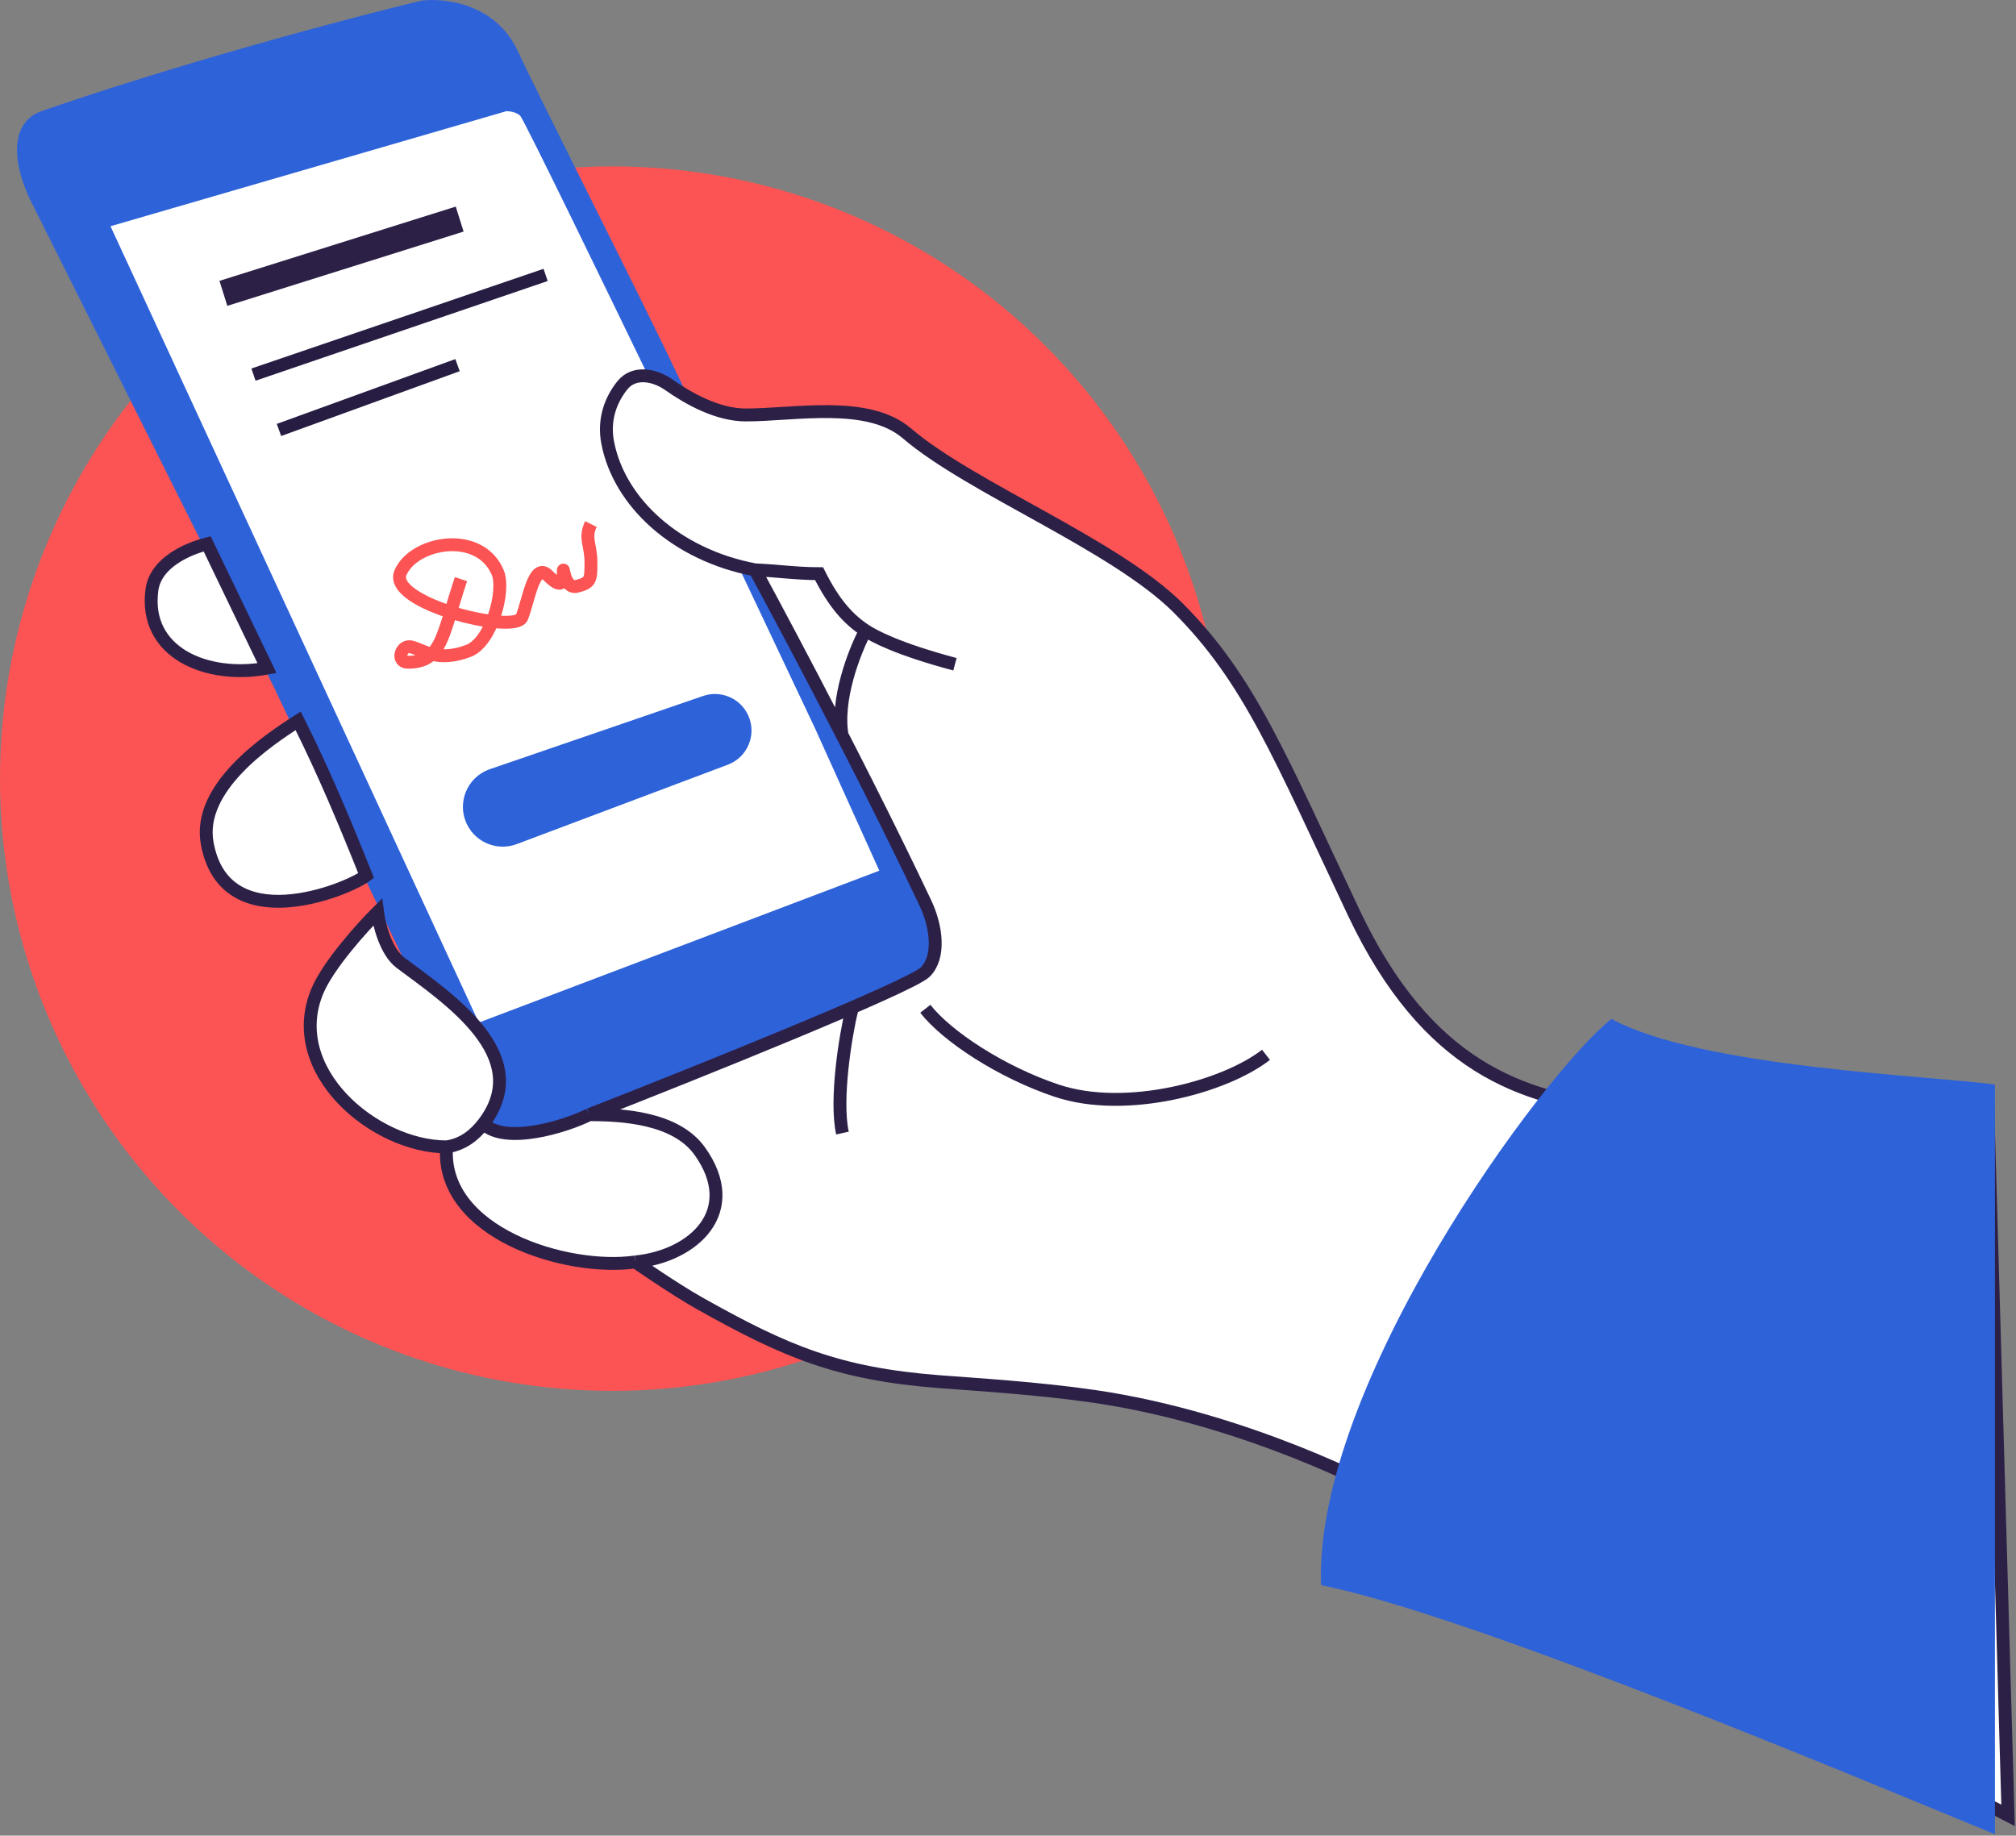 <svg width="660" height="601" viewBox="0 0 660 601" fill="none" xmlns="http://www.w3.org/2000/svg">
<rect x="0" y="0" width="660" height="601" fill="#808080" stroke="none"/>
<circle cx="200.452" cy="254.93" r="200.452" fill="#FC5454"/>
<g style="mix-blend-mode:multiply">
<path d="M13.566 36.393C5.235 39.276 2.472 49.428 9.805 65.25L89.685 225.008C111.79 271.73 156.603 365.777 159.014 368.188C161.426 370.6 167.052 371.203 169.564 371.203L193.679 365.174C222.315 355.126 288.328 329.686 299.18 321.246C310.032 312.805 307.721 302.657 305.209 298.638L223.06 125.315C208.994 95.674 176.799 32.474 169.564 16.8C162.33 1.125 145.45 -0.784 137.914 0.221C102.11 8.954 52.752 22.828 13.566 36.393Z" fill="#2E62D9"/>
</g>
<path d="M165.79 36.393L36.175 74.072L156.747 334.81L287.87 285.074L266.77 238.352L214.019 126.822C199.953 97.684 171.518 39.105 170.312 37.9C169.106 36.694 166.795 36.393 165.79 36.393Z" fill="white"/>
<path d="M73.133 96.045L150.489 71.73" stroke="#2D2047" stroke-width="8.577"/>
<path d="M230.189 227.872L160.351 251.846C152.897 254.405 149.402 262.943 152.923 269.994C155.907 275.968 162.922 278.72 169.171 276.369L238.28 250.369C244.734 247.94 247.801 240.571 244.976 234.28C242.444 228.644 236.033 225.865 230.189 227.872Z" fill="#2E62D9"/>
<path d="M218.986 125.998C225.397 130.511 234.944 135.865 244.159 135.865C260.09 135.865 284.113 130.925 296.909 141.894C317.803 159.802 365.088 178.356 385.832 199.166C409.021 222.428 418.906 247.395 443.104 298.638C467.301 349.882 498.567 359.568 530.121 363.3C561.674 367.032 650.845 364.953 650.845 364.953L657.399 594.378L452.271 488.107C452.271 488.107 409.021 464.628 358.356 457.214C340.016 454.53 319.428 453.296 307.46 452.368C274.328 449.8 257.158 442.523 229.087 426.747C220.548 421.947 207.987 413.182 207.987 413.182C185.584 416.383 144.177 403.734 146.194 375.503C122.567 375.503 92.781 350.42 103.993 324.26C107.61 315.82 118.563 303.662 123.587 298.638C124.089 302.657 126.299 311.6 131.122 315.217C146.612 326.834 175.385 345.735 158.251 367.914C165.379 374.917 185.079 368.872 192.916 364.953C227.58 351.389 298.115 323.054 302.938 318.231C307.761 313.408 306.715 303.604 302.938 295.624C294.218 277.198 284.512 257.838 275.674 240.63C260.072 210.251 247.173 186.575 247.173 186.575C221.192 181.65 202.656 164.35 198.944 144.908C197.457 137.118 200.121 130.655 203.793 126.109C207.506 121.512 214.154 122.596 218.986 125.998Z" fill="white"/>
<path d="M49.736 193.137C50.962 184.025 61.793 179.573 67.822 178.066L87.415 218.759C67.822 222.428 46.957 213.778 49.736 193.137Z" fill="white"/>
<path d="M119.864 286.686C112.837 269.121 106.17 253.12 97.621 236.021C87.663 242.341 64.554 257.84 67.822 276.031C73.51 307.693 113.519 291.462 119.864 286.686Z" fill="white"/>
<path d="M207.987 413.182C185.584 416.383 144.177 403.734 146.194 375.503M207.987 413.182C207.987 413.182 220.548 421.947 229.087 426.747C257.158 442.523 274.328 449.8 307.459 452.368C319.428 453.296 340.016 454.53 358.356 457.214C409.021 464.628 452.271 488.107 452.271 488.107L657.399 594.378L650.845 364.953C650.845 364.953 561.674 367.032 530.121 363.3C498.567 359.568 467.301 349.882 443.104 298.638C418.906 247.395 409.021 222.428 385.832 199.166C365.088 178.356 317.803 159.802 296.909 141.894C284.113 130.925 260.09 135.865 244.159 135.865C234.944 135.865 225.397 130.511 218.986 125.998C214.154 122.596 207.506 121.512 203.793 126.109C200.121 130.655 197.457 137.118 198.944 144.908C202.656 164.35 221.192 181.65 247.173 186.575M207.987 413.182C227.297 411.251 243.036 396.422 229.087 376.893C221.192 365.84 203.466 364.953 192.916 364.953M146.194 375.503C151.587 374.733 155.404 371.599 158.251 367.914M146.194 375.503C122.567 375.503 92.781 350.42 103.993 324.26C107.61 315.82 118.563 303.662 123.587 298.638C124.089 302.657 126.299 311.6 131.122 315.217C146.612 326.834 175.385 345.735 158.251 367.914M192.916 364.953C227.58 351.389 298.115 323.054 302.938 318.231C307.761 313.408 306.715 303.604 302.938 295.624C278.824 244.671 247.173 186.575 247.173 186.575M192.916 364.953C185.079 368.872 165.379 374.917 158.251 367.914M283.345 206.453C279.828 213.067 273.398 229.309 275.809 241.366M283.345 206.453C286.234 208.354 294.099 212.543 312.635 217.486M283.345 206.453C277.816 202.816 273.092 197.714 268.149 187.829C260.735 187.829 254.514 186.873 247.173 186.575M414.468 345.36C400.903 355.91 368.607 364.657 345.999 357.121C327.913 351.093 309.972 339.331 302.938 330.288M278.824 330.831C276.814 338.87 273.398 360.13 275.809 370.982M119.864 286.686C112.837 269.121 106.17 253.12 97.621 236.021C87.663 242.341 64.554 257.84 67.822 276.031C73.51 307.693 113.519 291.462 119.864 286.686ZM67.822 178.066C61.793 179.573 50.962 184.025 49.736 193.137C46.957 213.778 67.822 222.428 87.415 218.759L67.822 178.066Z" stroke="#2D2047" stroke-width="4.219"/>
<g style="mix-blend-mode:multiply">
<path d="M432.501 518.999C430.029 453.506 505.408 350.942 527.578 333.616C557.308 349.706 632.687 352.177 653.108 355.103V600.556C607.972 582.02 481.857 528.885 432.501 518.999Z" fill="#2E62D9"/>
</g>
<path d="M150.914 189.615C144.736 208.151 144.736 216.824 133.53 216.824C129.52 216.824 131.238 210.779 134.85 211.858C138.986 213.094 143.5 216.824 153.386 213.094C160.792 210.299 165.493 193.498 162.934 187.421C157.093 173.551 135.666 177.242 131.143 187.421C126.619 197.599 168.588 207.777 170.85 202.122C173.112 196.468 174.812 183.856 179.336 188.379C183.859 192.903 184.421 190.813 184.421 187.421C184.421 184.028 184.421 193.075 188.945 191.944C193.468 190.813 193.468 189.682 193.468 184.028C193.468 178.373 191.206 176.112 193.468 171.588" stroke="#FC5454" stroke-width="4.219"/>
<path d="M82.983 122.653L178.622 90.013" stroke="#271D43" stroke-width="4.219"/>
<path d="M91.327 140.773L149.787 119.549" stroke="#271D43" stroke-width="4.219"/>
</svg>
